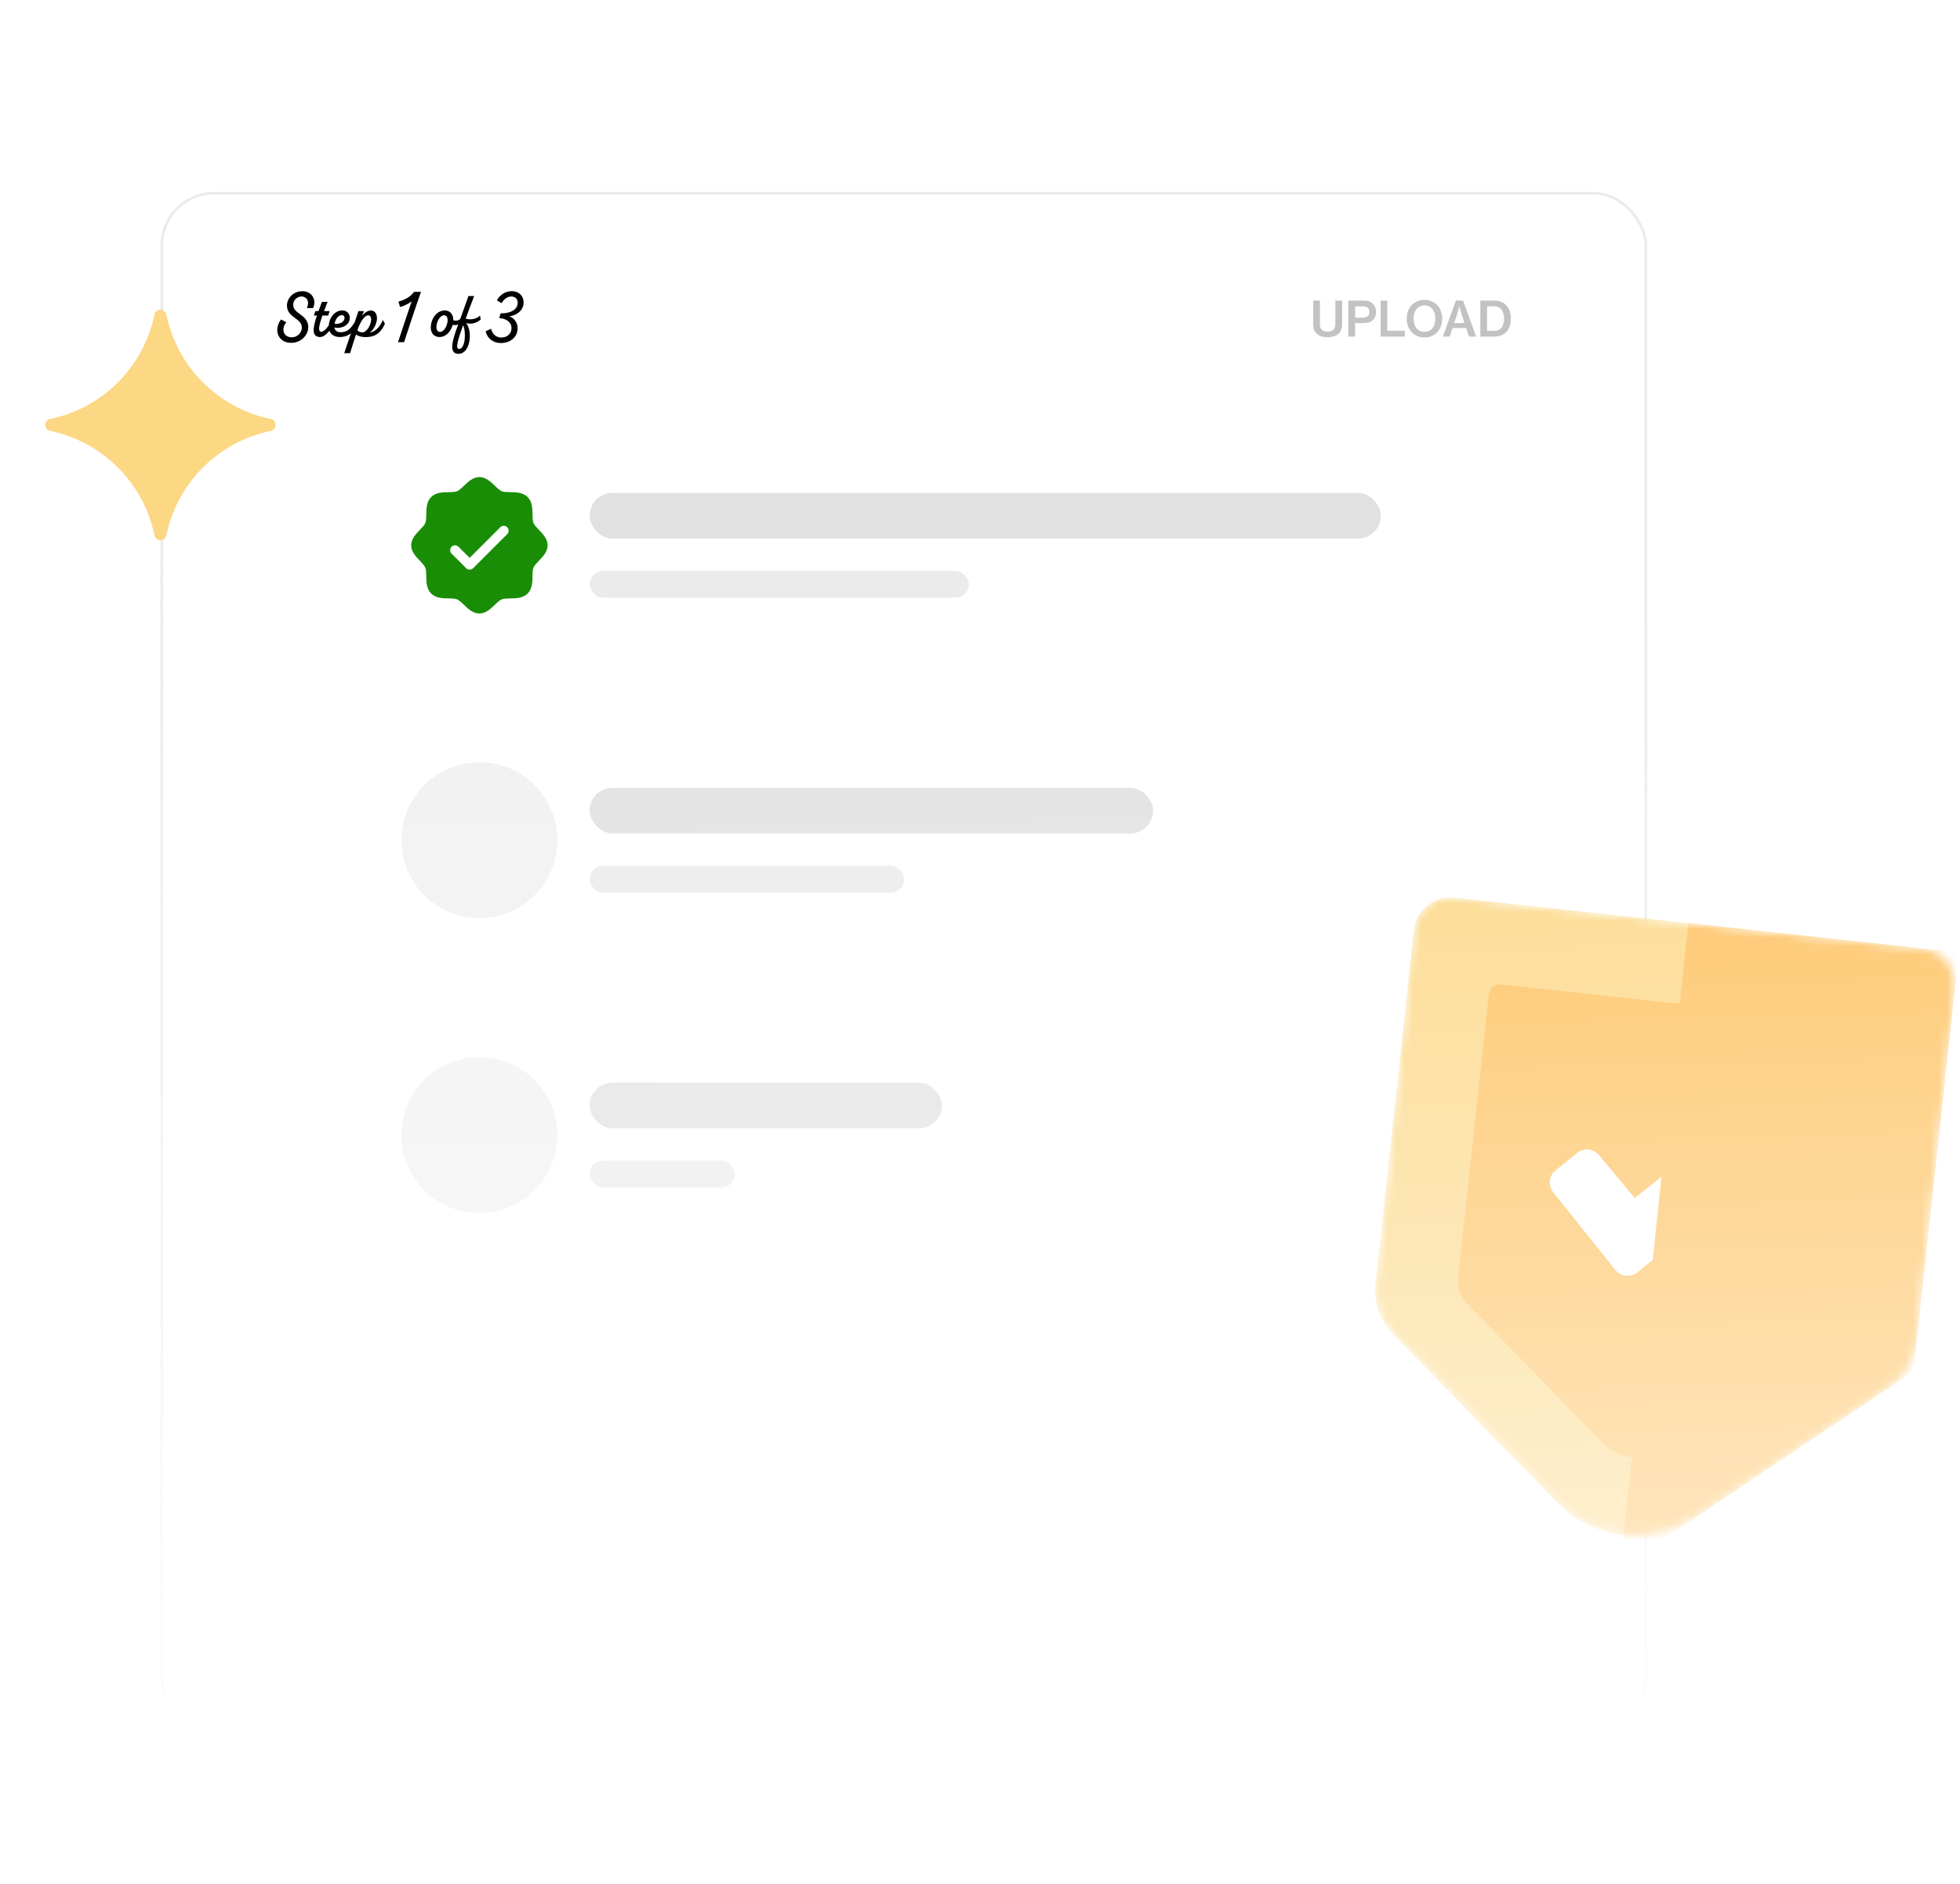 <svg width="231" height="222" viewBox="0 0 231 222" fill="none" xmlns="http://www.w3.org/2000/svg">
<mask id="mask0_1643_74790" style="mask-type:alpha" maskUnits="userSpaceOnUse" x="4" y="0" width="227" height="200">
<path d="M4.089 0H230.912V200H4.089V0Z" fill="url(#paint0_linear_1643_74790)"/>
</mask>
<g mask="url(#mask0_1643_74790)">
<g filter="url(#filter0_d_1643_74790)">
<rect x="18.904" y="18.61" width="175.229" height="181.39" rx="6.338" fill="white"/>
<rect x="19.063" y="18.769" width="174.912" height="181.073" rx="6.179" stroke="url(#paint1_linear_1643_74790)" stroke-width="0.317"/>
</g>
<path d="M34.329 40.404C33.332 40.404 32.678 39.773 32.678 38.868C32.678 38.465 32.868 37.925 33.135 37.651L33.751 37.993C33.53 38.191 33.401 38.541 33.401 38.86C33.401 39.393 33.819 39.758 34.389 39.758C35.051 39.758 35.576 39.203 35.576 38.602C35.576 37.468 33.804 37.468 33.819 35.978C33.827 35.164 34.564 34.32 35.621 34.32C36.755 34.32 37.348 35.309 36.899 36.312H36.169C36.542 35.438 36.093 34.944 35.545 34.944C34.99 34.944 34.564 35.392 34.557 35.917C34.542 37.02 36.336 37.058 36.329 38.556C36.321 39.492 35.492 40.404 34.329 40.404ZM39.12 37.719L39.34 38.115C39.051 38.761 38.382 39.72 37.713 39.72C36.671 39.72 36.892 38.541 37.356 37.187H36.991L37.166 36.662H37.538L37.941 35.575H38.61C38.451 35.978 38.314 36.335 38.192 36.662H38.854L38.671 37.187H38.002C37.523 38.548 37.477 39.096 37.888 39.096C38.207 39.096 38.709 38.51 39.12 37.719ZM41.943 37.712L42.171 38.115C41.775 38.944 41.251 39.72 40.041 39.72C39.281 39.72 38.741 39.263 38.741 38.526C38.741 37.522 39.403 36.586 40.346 36.586C40.931 36.586 41.228 37.027 41.228 37.446C41.228 38.336 40.247 38.784 39.41 38.594C39.456 38.936 39.692 39.157 40.186 39.157C40.931 39.157 41.441 38.685 41.943 37.712ZM40.3 37.142C39.874 37.142 39.524 37.605 39.433 38.153C39.973 38.252 40.597 37.963 40.604 37.476C40.612 37.286 40.498 37.142 40.3 37.142ZM41.259 41.621H40.566C41.129 39.986 41.692 38.29 42.247 36.662H42.901L42.643 37.324C42.848 36.959 43.259 36.594 43.715 36.594C44.141 36.594 44.43 36.944 44.43 37.529C44.43 38.107 44.027 38.891 43.586 39.187C44.088 39.157 44.727 38.663 45.122 37.712L45.365 38.145C44.727 39.621 43.768 39.727 43.053 39.727C42.658 39.727 42.232 39.636 41.966 39.415C41.761 39.986 41.525 40.769 41.259 41.621ZM42.704 39.172C43.206 39.172 43.745 38.297 43.745 37.628C43.745 37.354 43.624 37.164 43.403 37.164C43.053 37.157 42.567 37.643 42.118 38.913C42.232 39.066 42.422 39.172 42.704 39.172ZM49.617 34.396C48.955 36.259 48.248 38.427 47.624 40.328H46.909C47.419 38.799 47.974 37.096 48.514 35.522C48.103 35.826 47.556 36.092 47.145 36.183L46.962 35.544C47.693 35.354 48.377 34.989 48.803 34.396H49.617ZM54.392 37.431L54.605 37.856C54.392 38.13 53.867 38.404 53.35 38.29C53.145 39.058 52.574 39.72 51.783 39.72C51.16 39.72 50.772 39.248 50.772 38.624C50.772 37.567 51.472 36.586 52.43 36.586C53.099 36.586 53.426 37.142 53.426 37.689V37.742C53.768 37.856 54.164 37.765 54.392 37.431ZM51.867 39.119C52.331 39.119 52.757 38.358 52.757 37.727C52.757 37.408 52.62 37.157 52.331 37.157C51.86 37.157 51.434 37.917 51.434 38.548C51.434 38.921 51.609 39.119 51.867 39.119ZM54.043 41.697C53.032 41.697 53.093 40.617 53.982 38.297C54.287 37.491 54.796 36.031 55.214 34.89H55.884C55.519 35.826 55.207 36.662 54.887 37.552C55.42 37.727 56.15 37.621 56.568 37.195L56.659 37.636C56.233 38.062 55.526 38.267 54.941 38.069C55.747 39.111 55.42 41.697 54.043 41.697ZM54.104 41.127C54.819 41.127 54.971 39.218 54.583 38.32C54.013 39.91 53.61 41.127 54.104 41.127ZM61.712 35.62C61.712 36.632 60.838 37.187 60.032 37.278C60.61 37.484 61.005 38.031 61.005 38.678C61.005 39.674 60.214 40.427 59.035 40.427C58.123 40.427 57.438 39.895 57.233 39.05L57.88 38.746C58.024 39.385 58.473 39.78 59.089 39.78C59.796 39.78 60.283 39.316 60.283 38.67C60.283 37.986 59.697 37.545 58.838 37.484L59.005 36.921C59.956 36.967 61.013 36.594 61.013 35.681C61.013 35.255 60.747 34.944 60.252 34.944C59.781 34.944 59.363 35.286 59.119 35.727L58.556 35.4C58.922 34.731 59.583 34.312 60.321 34.312C61.165 34.312 61.712 34.898 61.712 35.62Z" fill="black"/>
<path d="M156.476 39.743C155.947 39.743 155.531 39.62 155.226 39.372C154.926 39.121 154.776 38.743 154.776 38.237V35.425H155.563V38.226C155.563 38.8 155.869 39.087 156.481 39.087C156.77 39.087 156.993 39.013 157.149 38.865C157.305 38.716 157.382 38.5 157.382 38.215V35.425H158.175V38.237C158.175 38.488 158.135 38.709 158.056 38.899C157.976 39.085 157.862 39.241 157.713 39.367C157.569 39.492 157.392 39.587 157.183 39.652C156.974 39.713 156.738 39.743 156.476 39.743ZM158.91 35.425H160.747C160.986 35.425 161.195 35.459 161.374 35.528C161.557 35.596 161.707 35.695 161.825 35.825C161.939 35.946 162.026 36.085 162.087 36.241C162.152 36.393 162.184 36.564 162.184 36.754C162.184 36.956 162.152 37.138 162.087 37.302C162.026 37.462 161.935 37.599 161.813 37.712C161.696 37.827 161.549 37.916 161.374 37.981C161.203 38.041 161.005 38.072 160.781 38.072H159.709V39.669H158.91V35.425ZM159.709 37.439H160.656C160.899 37.439 161.081 37.378 161.203 37.256C161.329 37.135 161.391 36.971 161.391 36.766C161.391 36.549 161.329 36.386 161.203 36.275C161.078 36.161 160.899 36.104 160.667 36.104H159.709V37.439ZM162.72 35.425H163.507V38.979H165.572V39.669H162.72V35.425ZM167.884 39.766C167.565 39.766 167.276 39.711 167.017 39.6C166.758 39.49 166.538 39.336 166.355 39.139C166.177 38.941 166.038 38.707 165.939 38.437C165.844 38.167 165.796 37.874 165.796 37.559C165.796 37.239 165.844 36.944 165.939 36.675C166.038 36.404 166.177 36.172 166.355 35.979C166.538 35.781 166.758 35.627 167.017 35.517C167.276 35.403 167.565 35.346 167.884 35.346C168.203 35.346 168.492 35.403 168.751 35.517C169.01 35.627 169.228 35.781 169.407 35.979C169.589 36.172 169.728 36.404 169.823 36.675C169.922 36.944 169.972 37.239 169.972 37.559C169.972 37.874 169.922 38.167 169.823 38.437C169.728 38.707 169.589 38.941 169.407 39.139C169.228 39.336 169.01 39.49 168.751 39.6C168.492 39.711 168.203 39.766 167.884 39.766ZM167.89 39.099C168.099 39.099 168.283 39.06 168.443 38.984C168.603 38.905 168.736 38.796 168.842 38.659C168.949 38.523 169.029 38.361 169.082 38.175C169.135 37.984 169.162 37.779 169.162 37.559C169.162 37.338 169.135 37.133 169.082 36.943C169.029 36.752 168.949 36.587 168.842 36.446C168.736 36.306 168.603 36.195 168.443 36.115C168.283 36.036 168.099 35.996 167.89 35.996C167.677 35.996 167.49 36.036 167.331 36.115C167.171 36.195 167.036 36.306 166.926 36.446C166.819 36.587 166.738 36.752 166.68 36.943C166.627 37.133 166.601 37.338 166.601 37.559C166.601 37.779 166.627 37.984 166.68 38.175C166.738 38.361 166.819 38.523 166.926 38.659C167.036 38.796 167.171 38.905 167.331 38.984C167.49 39.06 167.677 39.099 167.89 39.099ZM171.588 35.425H172.433L173.978 39.669H173.134L172.798 38.659H171.189L170.847 39.669H170.048L171.588 35.425ZM171.383 38.078H172.604L172.279 37.096C172.237 36.971 172.199 36.849 172.165 36.731C172.134 36.61 172.108 36.499 172.085 36.401C172.058 36.287 172.033 36.178 172.011 36.076H171.999C171.969 36.193 171.938 36.313 171.908 36.435C171.881 36.538 171.851 36.65 171.817 36.771C171.786 36.889 171.754 36.998 171.72 37.096L171.383 38.078ZM174.468 35.425H176.139C176.447 35.425 176.719 35.477 176.954 35.579C177.194 35.682 177.396 35.828 177.559 36.019C177.726 36.205 177.852 36.429 177.936 36.692C178.023 36.954 178.067 37.247 178.067 37.57C178.067 37.886 178.023 38.173 177.936 38.431C177.852 38.69 177.726 38.91 177.559 39.093C177.396 39.275 177.19 39.418 176.943 39.521C176.696 39.62 176.413 39.669 176.093 39.669H174.468V35.425ZM176.042 38.996C176.46 38.996 176.766 38.87 176.96 38.619C177.158 38.365 177.257 38.015 177.257 37.57C177.257 37.349 177.234 37.15 177.188 36.971C177.143 36.788 177.07 36.633 176.972 36.503C176.877 36.374 176.753 36.275 176.601 36.207C176.453 36.135 176.274 36.098 176.065 36.098H175.26V38.996H176.042Z" fill="#ACA8A6" fill-opacity="0.7"/>
<g clip-path="url(#clip0_1643_74790)">
<path d="M63.525 62.458C63.255 62.175 62.975 61.883 62.869 61.627C62.772 61.392 62.766 61.003 62.76 60.626C62.749 59.925 62.738 59.132 62.186 58.579C61.634 58.027 60.84 58.016 60.139 58.005C59.762 57.999 59.373 57.994 59.138 57.896C58.883 57.79 58.59 57.51 58.307 57.24C57.812 56.764 57.249 56.225 56.5 56.225C55.75 56.225 55.188 56.764 54.692 57.24C54.409 57.51 54.118 57.79 53.861 57.896C53.628 57.994 53.237 57.999 52.861 58.005C52.16 58.016 51.366 58.027 50.814 58.579C50.262 59.132 50.254 59.925 50.239 60.626C50.234 61.003 50.228 61.392 50.13 61.627C50.025 61.883 49.745 62.175 49.474 62.458C48.998 62.953 48.459 63.516 48.459 64.265C48.459 65.015 48.998 65.577 49.474 66.073C49.745 66.356 50.025 66.647 50.13 66.904C50.228 67.138 50.234 67.528 50.239 67.904C50.25 68.605 50.262 69.399 50.814 69.951C51.366 70.503 52.16 70.515 52.861 70.526C53.237 70.531 53.627 70.537 53.861 70.635C54.117 70.74 54.409 71.02 54.692 71.291C55.187 71.767 55.75 72.306 56.5 72.306C57.249 72.306 57.811 71.767 58.307 71.291C58.59 71.02 58.882 70.74 59.138 70.635C59.373 70.537 59.762 70.531 60.139 70.526C60.84 70.515 61.634 70.503 62.186 69.951C62.738 69.399 62.749 68.605 62.76 67.904C62.766 67.528 62.772 67.138 62.869 66.904C62.975 66.648 63.255 66.356 63.525 66.073C64.001 65.578 64.54 65.015 64.54 64.265C64.54 63.516 64.001 62.954 63.525 62.458ZM59.778 62.949L55.757 66.969C55.704 67.022 55.641 67.065 55.571 67.094C55.501 67.123 55.426 67.138 55.351 67.138C55.276 67.138 55.201 67.123 55.131 67.094C55.061 67.065 54.998 67.022 54.945 66.969L53.222 65.246C53.114 65.138 53.053 64.992 53.053 64.84C53.053 64.687 53.114 64.541 53.222 64.433C53.33 64.326 53.476 64.265 53.628 64.265C53.781 64.265 53.927 64.326 54.034 64.433L55.351 65.751L58.965 62.136C59.019 62.083 59.082 62.04 59.151 62.011C59.221 61.983 59.296 61.968 59.371 61.968C59.447 61.968 59.522 61.983 59.591 62.011C59.661 62.04 59.724 62.083 59.778 62.136C59.831 62.189 59.873 62.253 59.902 62.322C59.931 62.392 59.946 62.467 59.946 62.542C59.946 62.618 59.931 62.693 59.902 62.762C59.873 62.832 59.831 62.895 59.778 62.949Z" fill="#198D06"/>
</g>
<rect x="69.492" y="58.087" width="93.252" height="5.387" rx="2.693" fill="#E1E1E1"/>
<rect x="69.492" y="67.276" width="44.68" height="3.169" rx="1.584" fill="#EBEBEB"/>
<circle cx="56.5" cy="99.019" r="9.189" fill="#F1F1F1"/>
<rect x="69.492" y="92.841" width="66.415" height="5.387" rx="2.693" fill="#E1E1E1"/>
<rect x="69.492" y="102.03" width="37.075" height="3.169" rx="1.584" fill="#EBEBEB"/>
<circle cx="56.5" cy="133.773" r="9.189" fill="#F1F1F1"/>
<rect x="69.492" y="127.595" width="41.517" height="5.387" rx="2.693" fill="#E1E1E1"/>
<rect x="69.492" y="136.784" width="17.111" height="3.169" rx="1.584" fill="#EBEBEB"/>
<mask id="mask1_1643_74790" style="mask-type:alpha" maskUnits="userSpaceOnUse" x="162" y="105" width="69" height="76">
<path d="M166.629 109.626C166.887 107.253 169.019 105.538 171.392 105.795L226.564 111.782C228.937 112.039 230.652 114.172 230.395 116.545L225.872 158.223C225.638 160.381 224.462 162.325 222.659 163.534L199.932 178.77C194.728 182.259 187.773 181.528 183.409 177.032L164.143 157.186C162.619 155.616 161.874 153.45 162.11 151.276L166.629 109.626Z" fill="#FCD784"/>
</mask>
<g mask="url(#mask1_1643_74790)">
<path d="M166.629 109.626C166.887 107.253 169.019 105.538 171.392 105.795L226.564 111.782C228.937 112.039 230.652 114.172 230.395 116.545L225.872 158.223C225.638 160.381 224.462 162.325 222.659 163.534L199.932 178.77C194.728 182.259 187.773 181.528 183.409 177.032L164.143 157.186C162.619 155.616 161.874 153.45 162.11 151.276L166.629 109.626Z" fill="#FCD784"/>
<path d="M175.469 117.171C175.546 116.459 176.186 115.944 176.897 116.022L218.995 120.589C219.707 120.667 220.221 121.306 220.144 122.018L216.524 155.38C216.4 156.522 215.777 157.551 214.823 158.191L196.011 170.803C193.755 172.315 190.742 171.998 188.851 170.05L172.926 153.646C172.12 152.815 171.725 151.668 171.85 150.517L175.469 117.171Z" fill="#FEBF59"/>
<path d="M209.31 136.817L192.977 149.953C192.595 150.26 192.107 150.403 191.621 150.35C191.134 150.297 190.688 150.053 190.381 149.672L183.059 140.517C182.752 140.136 182.61 139.648 182.663 139.162C182.716 138.675 182.959 138.23 183.34 137.923L185.884 135.877C186.266 135.571 186.752 135.429 187.238 135.482C187.724 135.535 188.169 135.778 188.476 136.158L192.66 141.2L204.954 131.438C205.335 131.132 205.822 130.99 206.308 131.043C206.794 131.096 207.239 131.339 207.546 131.719L209.592 134.21C209.746 134.399 209.86 134.617 209.929 134.851C209.999 135.085 210.021 135.33 209.994 135.572C209.968 135.815 209.894 136.049 209.777 136.263C209.659 136.477 209.501 136.665 209.31 136.817Z" fill="white"/>
<g style="mix-blend-mode:multiply">
<path d="M225.503 161.628L230.861 112.248L198.979 108.789L190.945 184.796L225.503 161.628Z" fill="#FEBF59"/>
</g>
</g>
<path d="M18.2 37.081C18.358 36.316 19.451 36.316 19.609 37.081C20.886 43.267 25.72 48.101 31.907 49.378C32.672 49.536 32.672 50.629 31.907 50.787C25.72 52.064 20.886 56.898 19.609 63.084C19.451 63.849 18.358 63.849 18.2 63.084C16.923 56.898 12.089 52.064 5.903 50.787C5.138 50.629 5.138 49.536 5.903 49.378C12.089 48.101 16.923 43.267 18.2 37.081Z" fill="#FCD784"/>
</g>
<defs>
<filter id="filter0_d_1643_74790" x="0.904" y="4.61" width="211.229" height="217.39" filterUnits="userSpaceOnUse" color-interpolation-filters="sRGB">
<feFlood flood-opacity="0" result="BackgroundImageFix"/>
<feColorMatrix in="SourceAlpha" type="matrix" values="0 0 0 0 0 0 0 0 0 0 0 0 0 0 0 0 0 0 127 0" result="hardAlpha"/>
<feMorphology radius="16" operator="erode" in="SourceAlpha" result="effect1_dropShadow_1643_74790"/>
<feOffset dy="4"/>
<feGaussianBlur stdDeviation="17"/>
<feComposite in2="hardAlpha" operator="out"/>
<feColorMatrix type="matrix" values="0 0 0 0 0 0 0 0 0 0 0 0 0 0 0 0 0 0 0.35 0"/>
<feBlend mode="normal" in2="BackgroundImageFix" result="effect1_dropShadow_1643_74790"/>
<feBlend mode="normal" in="SourceGraphic" in2="effect1_dropShadow_1643_74790" result="shape"/>
</filter>
<linearGradient id="paint0_linear_1643_74790" x1="113.144" y1="76.898" x2="117.687" y2="253.888" gradientUnits="userSpaceOnUse">
<stop stop-color="white"/>
<stop offset="1" stop-color="white" stop-opacity="0"/>
</linearGradient>
<linearGradient id="paint1_linear_1643_74790" x1="107.719" y1="-91.924" x2="107.719" y2="287.86" gradientUnits="userSpaceOnUse">
<stop stop-color="#EBEBEB"/>
<stop offset="1" stop-color="#CCCCCC" stop-opacity="0"/>
</linearGradient>
<clipPath id="clip0_1643_74790">
<rect width="18.379" height="18.379" fill="white" transform="translate(47.31 55.076)"/>
</clipPath>
</defs>
</svg>
